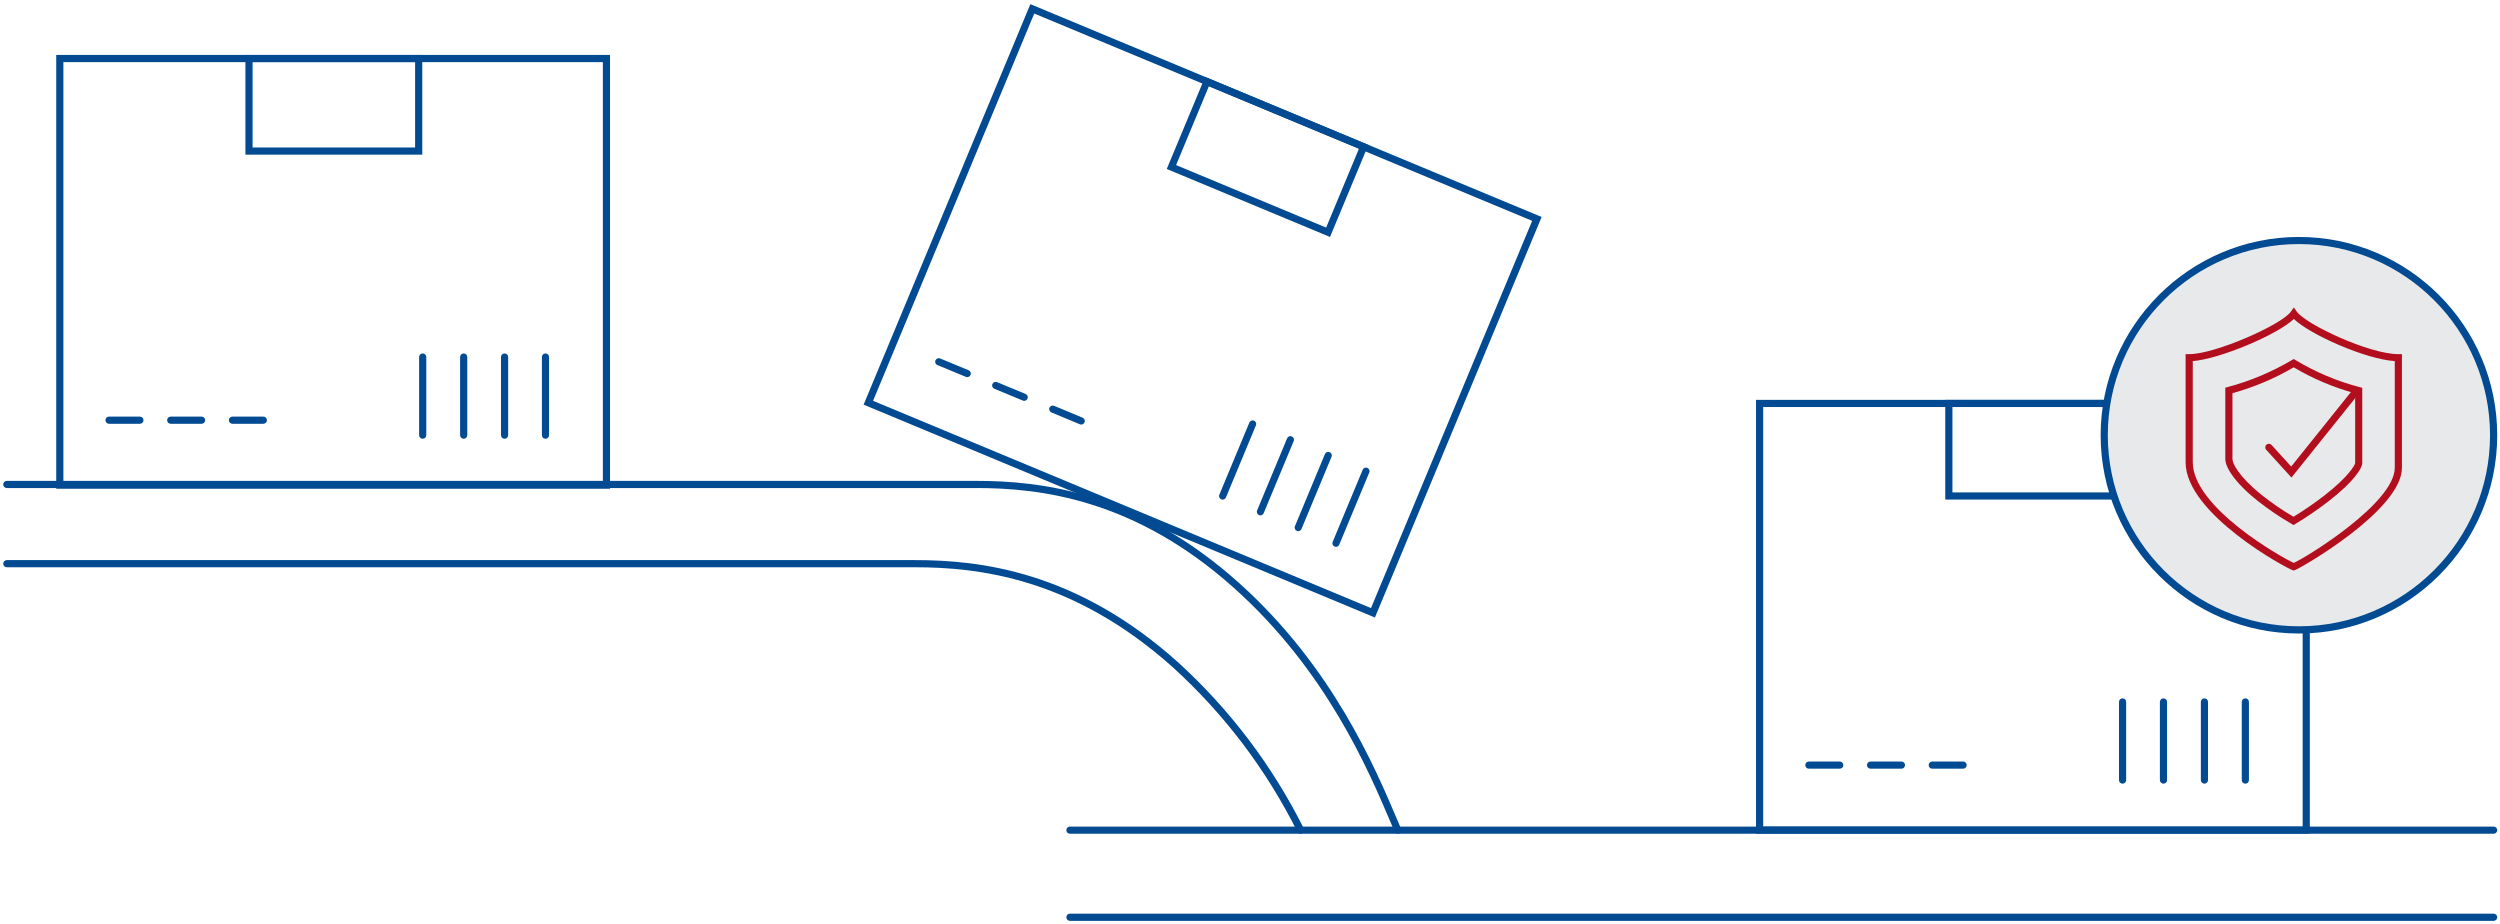 <svg id="a" data-name="Layer 1" xmlns="http://www.w3.org/2000/svg" xmlns:xlink="http://www.w3.org/1999/xlink" viewBox="0 0 349 129">
      <g id="d" data-name="Line 41093">
        <path d="M348.11,116.39h-198.75c-.28,0-.5-.22-.5-.5s.22-.5.5-.5h198.75c.28,0,.5.22.5.5s-.22.5-.5.5Z" style="fill: #024a91;"/>
      </g>
      <g id="e" data-name="Line 41094">
        <path d="M348.11,128.55h-198.75c-.28,0-.5-.22-.5-.5s.22-.5.5-.5h198.75c.28,0,.5.22.5.5s-.22.5-.5.5Z" style="fill: #024a91;"/>
      </g>
      <g id="f" data-name="Path 134380">
        <path d="M195.14,116.39c-.19,0-.38-.11-.46-.3l-.55-1.29c-3.14-7.4-8.99-21.17-21.81-32.67-13.99-12.55-27.27-14-36.05-14H.95c-.28,0-.5-.22-.5-.5s.22-.5.5-.5h135.32c8.94,0,22.46,1.48,36.71,14.26,12.99,11.65,18.89,25.55,22.06,33.02l.55,1.29c.11.25,0,.55-.26.66-.06.03-.13.04-.2.04Z" style="fill: #024a91;"/>
      </g>
      <g id="g" data-name="Path 134381">
        <path d="M181.56,116.39c-.18,0-.36-.1-.45-.28-4.34-8.67-10.17-16.39-17.34-22.92-13.99-12.55-27.27-14-36.04-14H.95c-.28,0-.5-.22-.5-.5s.22-.5.5-.5h126.79c8.94,0,22.47,1.48,36.71,14.26,7.26,6.62,13.17,14.43,17.56,23.21.12.25.02.55-.22.67-.07.04-.15.05-.22.05Z" style="fill: #024a91;"/>
      </g>
      <g id="h" data-name="Rectangle 8779">
        <path d="M85.15,68.23H7.85V7.67h77.31v60.56ZM8.85,67.23h75.31V8.67H8.85v58.56Z" style="fill: #024a91;"/>
      </g>
      <g id="i" data-name="Rectangle 8780">
        <path d="M58.95,21.59h-24.69V7.67h24.69v13.92ZM35.26,20.59h22.69v-11.92h-22.69v11.92Z" style="fill: #024a91;"/>
      </g>
      <g id="j" data-name="Line 41095">
        <path d="M19.53,59.16h-4.31c-.28,0-.5-.22-.5-.5s.22-.5.5-.5h4.31c.28,0,.5.22.5.5s-.22.5-.5.5Z" style="fill: #024a91;"/>
      </g>
      <g id="k" data-name="Line 41096">
        <path d="M28.14,59.16h-4.31c-.28,0-.5-.22-.5-.5s.22-.5.5-.5h4.31c.28,0,.5.22.5.5s-.22.5-.5.5Z" style="fill: #024a91;"/>
      </g>
      <g id="l" data-name="Line 41097">
        <path d="M36.76,59.16h-4.31c-.28,0-.5-.22-.5-.5s.22-.5.5-.5h4.31c.28,0,.5.22.5.5s-.22.5-.5.5Z" style="fill: #024a91;"/>
      </g>
      <g id="m" data-name="Line 41098">
        <path d="M64.73,61.25c-.28,0-.5-.22-.5-.5v-10.91c0-.28.22-.5.5-.5s.5.22.5.5v10.91c0,.28-.22.5-.5.5Z" style="fill: #024a91;"/>
      </g>
      <g id="n" data-name="Line 41099">
        <path d="M59.01,61.25c-.28,0-.5-.22-.5-.5v-10.91c0-.28.22-.5.5-.5s.5.22.5.5v10.91c0,.28-.22.5-.5.5Z" style="fill: #024a91;"/>
      </g>
      <g id="o" data-name="Line 41100">
        <path d="M70.44,61.25c-.28,0-.5-.22-.5-.5v-10.91c0-.28.22-.5.5-.5s.5.22.5.5v10.91c0,.28-.22.5-.5.5Z" style="fill: #024a91;"/>
      </g>
      <g id="p" data-name="Line 41101">
        <path d="M76.15,61.25c-.28,0-.5-.22-.5-.5v-10.91c0-.28.22-.5.5-.5s.5.22.5.5v10.91c0,.28-.22.5-.5.5Z" style="fill: #024a91;"/>
      </g>
      <g id="q" data-name="Rectangle 8781">
        <path d="M322.45,116.38h-77.31v-60.56h77.31v60.56ZM246.14,115.38h75.31v-58.56h-75.31v58.56Z" style="fill: #024a91;"/>
      </g>
      <g id="r" data-name="Rectangle 8782">
        <path d="M296.25,69.74h-24.69v-13.92h24.69v13.92ZM272.56,68.74h22.69v-11.92h-22.69v11.92Z" style="fill: #024a91;"/>
      </g>
      <g id="s" data-name="Line 41102">
        <path d="M256.83,107.31h-4.31c-.28,0-.5-.22-.5-.5s.22-.5.5-.5h4.31c.28,0,.5.22.5.5s-.22.5-.5.5Z" style="fill: #024a91;"/>
      </g>
      <g id="t" data-name="Line 41103">
        <path d="M265.44,107.31h-4.31c-.28,0-.5-.22-.5-.5s.22-.5.5-.5h4.31c.28,0,.5.22.5.5s-.22.5-.5.5Z" style="fill: #024a91;"/>
      </g>
      <g id="u" data-name="Line 41104">
        <path d="M274.05,107.31h-4.31c-.28,0-.5-.22-.5-.5s.22-.5.5-.5h4.31c.28,0,.5.22.5.5s-.22.5-.5.5Z" style="fill: #024a91;"/>
      </g>
      <g id="v" data-name="Line 41105">
        <path d="M302.02,109.4c-.28,0-.5-.22-.5-.5v-10.91c0-.28.22-.5.5-.5s.5.22.5.5v10.91c0,.28-.22.5-.5.5Z" style="fill: #024a91;"/>
      </g>
      <g id="w" data-name="Line 41106">
        <path d="M296.31,109.4c-.28,0-.5-.22-.5-.5v-10.91c0-.28.22-.5.5-.5s.5.22.5.5v10.91c0,.28-.22.5-.5.5Z" style="fill: #024a91;"/>
      </g>
      <g id="x" data-name="Line 41107">
        <path d="M307.74,109.4c-.28,0-.5-.22-.5-.5v-10.91c0-.28.22-.5.5-.5s.5.22.5.5v10.91c0,.28-.22.5-.5.5Z" style="fill: #024a91;"/>
      </g>
      <g id="y" data-name="Line 41108">
        <path d="M313.45,109.4c-.28,0-.5-.22-.5-.5v-10.91c0-.28.22-.5.5-.5s.5.22.5.5v10.91c0,.28-.22.5-.5.5Z" style="fill: #024a91;"/>
      </g>
      <g id="z" data-name="Path 134382">
        <path d="M191.93,86.2l-.46-.19-70.91-29.52L143.84.58l71.37,29.71-.19.46-23.08,55.45ZM121.87,55.95l69.52,28.94,22.5-54.06L144.38,1.89l-22.5,54.06Z" style="fill: #024a91;"/>
      </g>
      <g id="aa" data-name="Rectangle 8783">
        <path d="M185.67,33.08l-22.79-9.49,5.35-12.85,22.79,9.49-5.35,12.85ZM164.19,23.05l20.94,8.72,4.58-11.01-20.95-8.72-4.58,11.01Z" style="fill: #024a91;"/>
      </g>
      <g id="ab" data-name="Line 41109">
        <path d="M135.03,52.65c-.06,0-.13-.01-.19-.04l-3.98-1.65c-.26-.11-.38-.4-.27-.65.11-.26.4-.37.65-.27l3.98,1.65c.26.11.38.4.27.65-.08.19-.27.31-.46.31Z" style="fill: #024a91;"/>
      </g>
      <g id="ac" data-name="Line 41110">
        <path d="M142.98,55.96c-.06,0-.13-.01-.19-.04l-3.98-1.65c-.26-.11-.38-.4-.27-.65.11-.26.4-.38.65-.27l3.98,1.65c.26.11.38.4.27.65-.08.19-.27.31-.46.31Z" style="fill: #024a91;"/>
      </g>
      <g id="ad" data-name="Line 41111">
        <path d="M150.94,59.27c-.06,0-.13-.01-.19-.04l-3.98-1.66c-.25-.11-.38-.4-.27-.65.11-.25.4-.37.65-.27l3.98,1.66c.25.11.38.4.27.65-.08.19-.27.31-.46.31Z" style="fill: #024a91;"/>
      </g>
      <g id="ae" data-name="Line 41112">
        <path d="M175.95,71.95c-.06,0-.13-.01-.19-.04-.25-.11-.38-.4-.27-.65l4.19-10.07c.11-.26.4-.38.65-.27.25.11.38.4.27.65l-4.19,10.07c-.08.19-.27.31-.46.31Z" style="fill: #024a91;"/>
      </g>
      <g id="af" data-name="Line 41113">
        <path d="M170.68,69.75c-.06,0-.13-.01-.19-.04-.25-.11-.38-.4-.27-.65l4.19-10.07c.11-.25.4-.37.65-.27.25.11.38.4.27.65l-4.19,10.07c-.08.19-.27.31-.46.31Z" style="fill: #024a91;"/>
      </g>
      <g id="ag" data-name="Line 41114">
        <path d="M181.23,74.15c-.06,0-.13-.01-.19-.04-.25-.11-.38-.4-.27-.65l4.19-10.07c.11-.26.4-.38.65-.27.25.11.38.4.27.65l-4.19,10.07c-.08.19-.27.31-.46.31Z" style="fill: #024a91;"/>
      </g>
      <g id="ah" data-name="Line 41115">
        <path d="M186.5,76.34c-.06,0-.13-.01-.19-.04-.25-.11-.38-.4-.27-.65l4.19-10.07c.11-.26.4-.37.65-.27.25.11.38.4.27.65l-4.19,10.07c-.08.19-.27.31-.46.31Z" style="fill: #024a91;"/>
      </g>
      <g id="ai" data-name="Path 134383">
        <path d="M348.11,60.75c0,15.01-12.17,27.18-27.18,27.18-15.01,0-27.18-12.17-27.18-27.18,0-15.01,12.17-27.18,27.18-27.18,15.01,0,27.18,12.17,27.18,27.18h0" style="fill: #e8e9eb;"/>
      </g>
      <g id="aj" data-name="Ellipse 20">
        <path d="M320.93,88.44c-15.26,0-27.68-12.42-27.68-27.68s12.42-27.68,27.68-27.68,27.68,12.42,27.68,27.68-12.42,27.68-27.68,27.68ZM320.93,34.07c-14.71,0-26.68,11.97-26.68,26.68s11.97,26.68,26.68,26.68,26.68-11.97,26.68-26.68-11.97-26.68-26.68-26.68Z" style="fill: #024a91;"/>
      </g>
      <g id="ak" data-name="Path 134384">
        <path d="M320.21,79.64l-.13-.03c-.77-.21-14.97-7.85-14.97-15.07v-15.1h.5c3.63,0,12.9-4.1,14.2-5.94l.41-.58.41.58c1.24,1.77,10.1,5.94,14.18,5.94h.5v15.86c0,5.96-14.32,14.13-14.97,14.3l-.13.03ZM306.11,50.41v14.12c0,6.31,12.46,13.33,14.1,14.05,1.77-.78,14.1-8.35,14.1-13.29v-14.88c-4.11-.27-11.84-3.71-14.09-5.88-2.31,2.21-10.34,5.58-14.11,5.88Z" style="fill: #b30e1e;"/>
      </g>
      <g id="al" data-name="Path 134385">
        <path d="M319.9,66.68l-3.54-3.89c-.19-.2-.17-.52.03-.71.21-.19.52-.17.71.03l2.75,3.02,8.62-10.75c.17-.22.49-.25.7-.08.22.17.25.49.08.7l-9.36,11.66Z" style="fill: #b30e1e;"/>
      </g>
      <g id="am" data-name="Path 134386">
        <path d="M320.18,73.3l-.25-.15c-1.67-.96-3.28-2.06-4.79-3.25-3.31-2.65-4.49-4.74-4.49-5.82v-9.96l.37-.1c3.13-.83,6.13-2.1,8.92-3.75l.26-.15.26.15c2.79,1.68,5.79,2.95,8.94,3.77l.37.1v10.59c-.08.69-1.15,2.48-4.67,5.22-1.49,1.15-3.06,2.23-4.68,3.2l-.25.15ZM311.65,54.9v9.19c0,.6.86,2.43,4.11,5.03,1.39,1.1,2.87,2.12,4.41,3.02,1.49-.91,2.95-1.91,4.33-2.98,3.34-2.6,4.23-4.21,4.28-4.5v-9.75c-3.01-.82-5.9-2.04-8.58-3.63-2.68,1.57-5.55,2.78-8.55,3.61Z" style="fill: #b30e1e;"/>
      </g>
</svg>